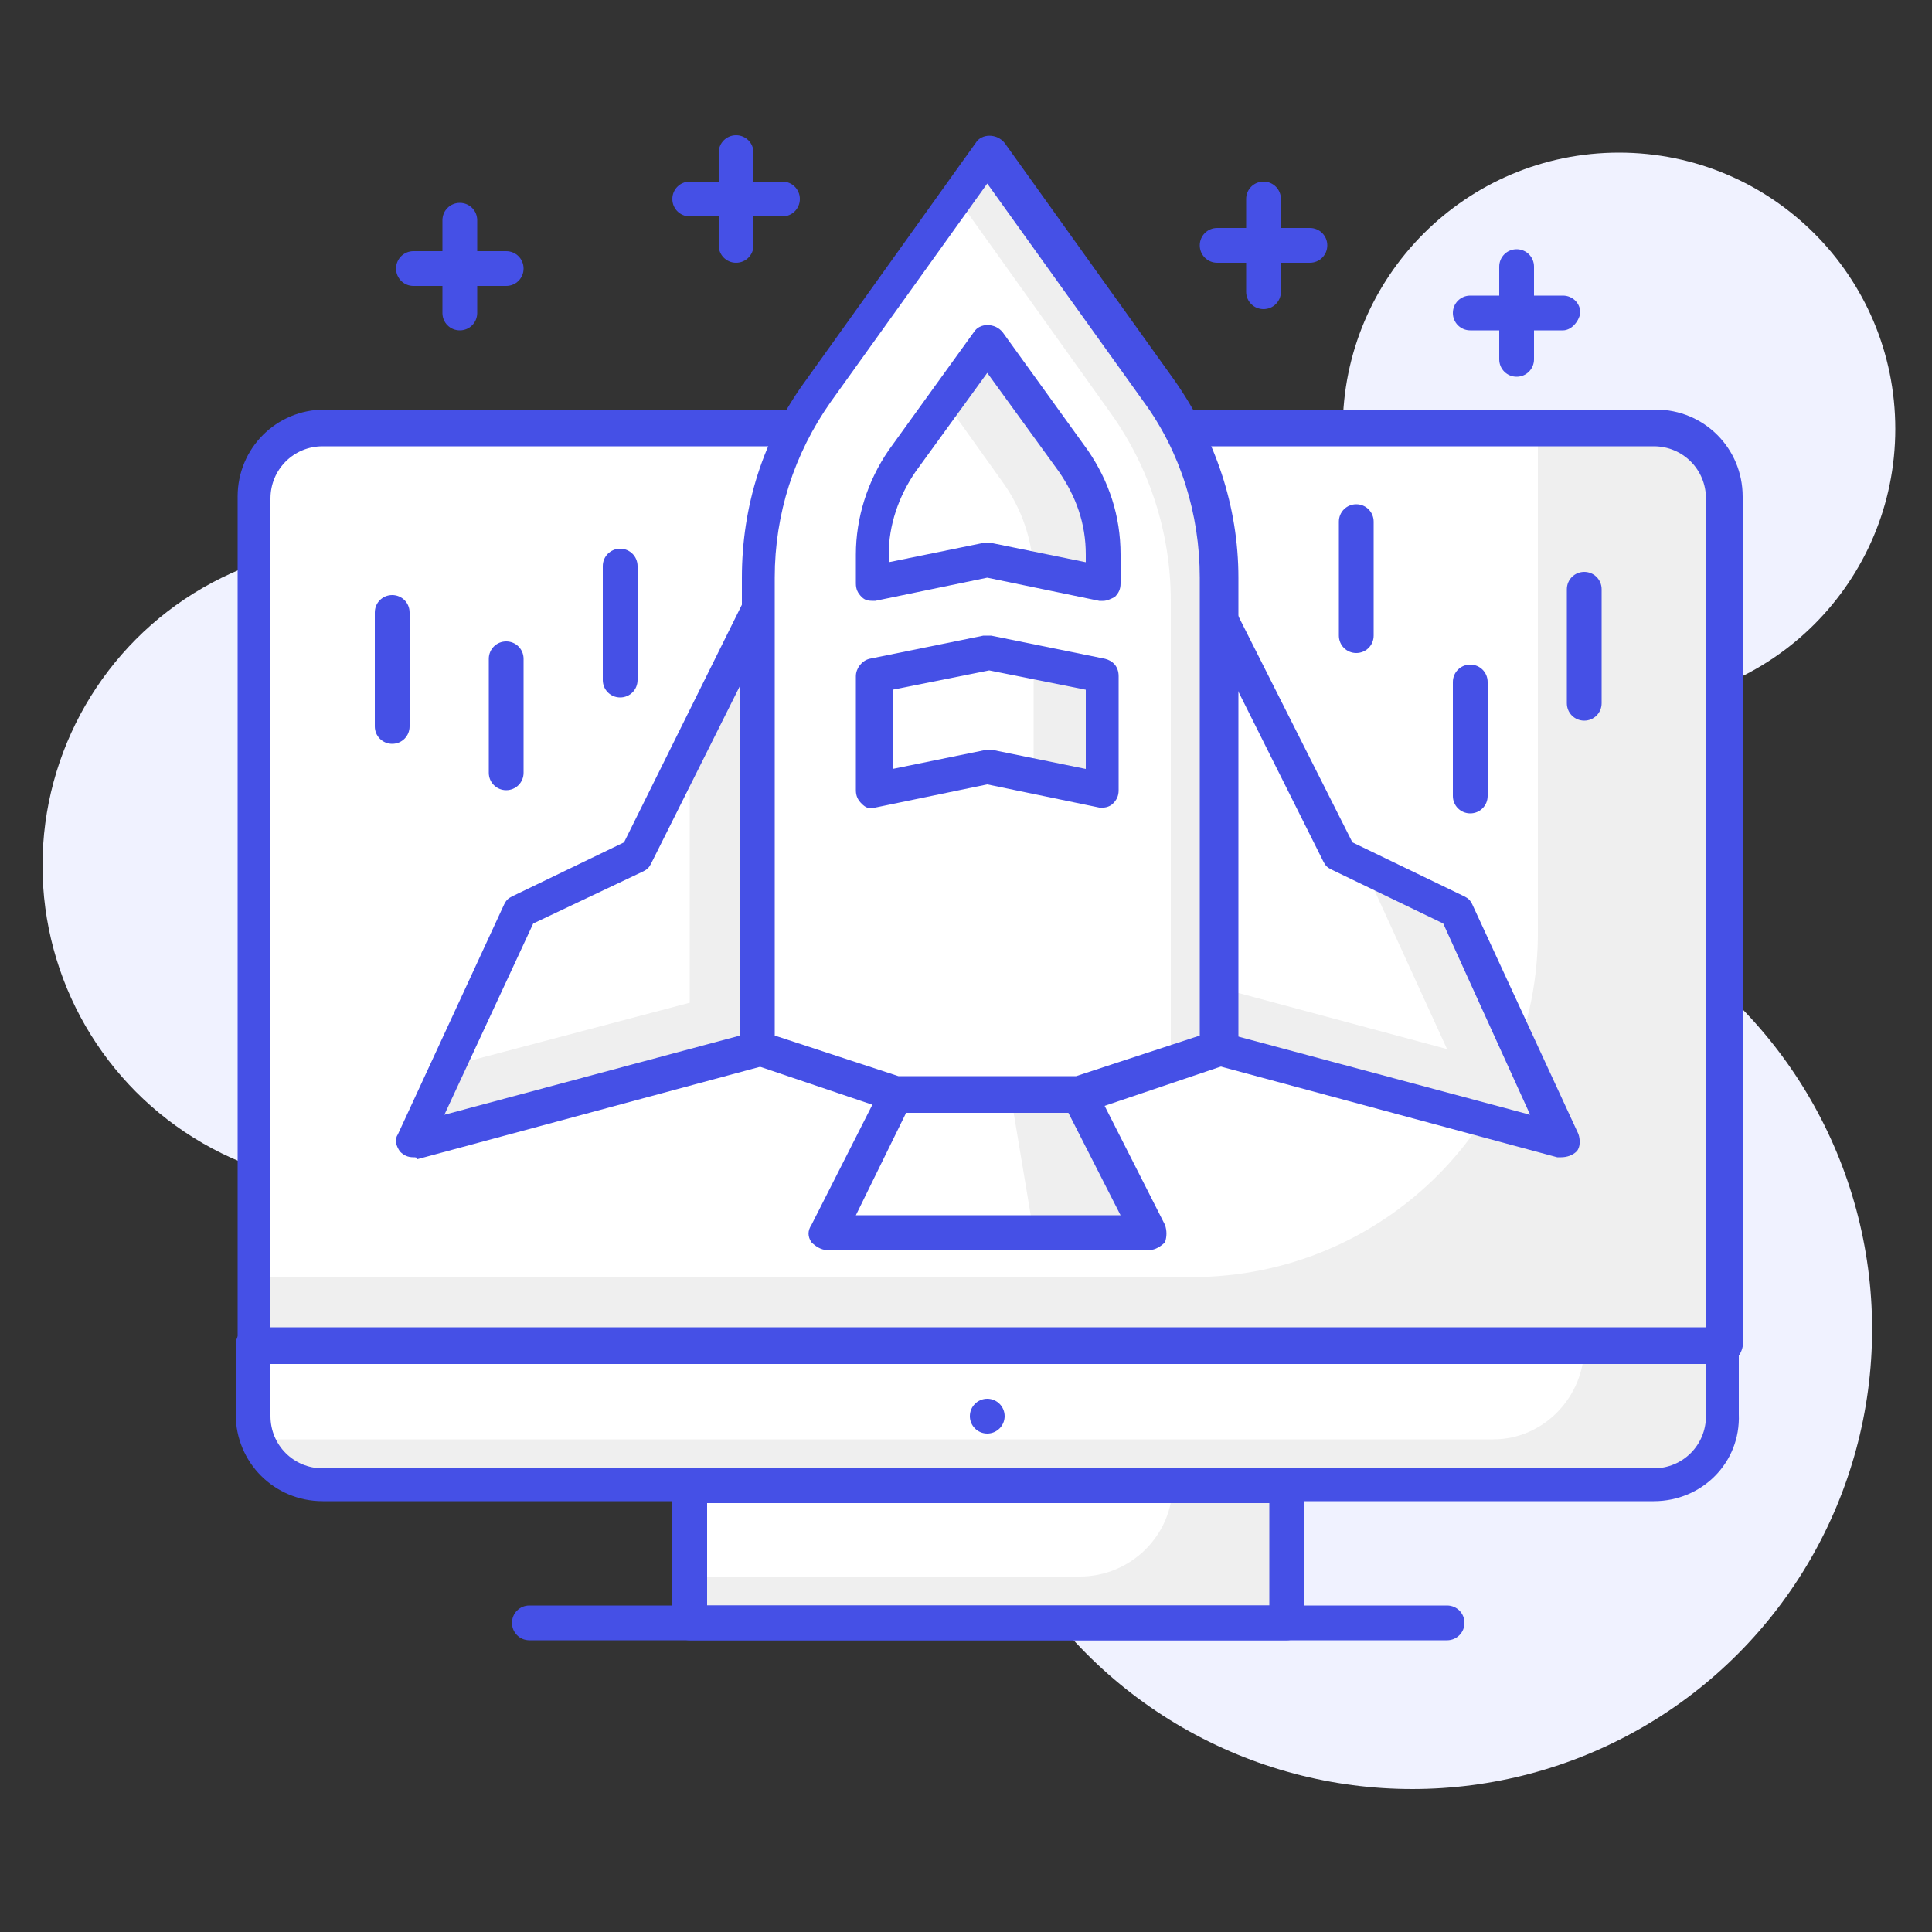 <?xml version="1.0" encoding="utf-8"?>
<!-- Generator: Adobe Illustrator 26.0.2, SVG Export Plug-In . SVG Version: 6.00 Build 0)  -->
<svg version="1.1" id="Layer_1" xmlns="http://www.w3.org/2000/svg" xmlns:xlink="http://www.w3.org/1999/xlink" x="0px" y="0px"
	 viewBox="0 0 100 100" style="enable-background:new 0 0 100 100;" xml:space="preserve">
<rect x="0" y="0" width="100" height="100" fill="#333333" stroke="none"/>
<style type="text/css">
	.st0{fill:#F0F2FF;}
	.st1{fill:#EFEFEF;}
	.st2{fill:#FFFFFF;}
	.st3{fill:#4550E6;}
</style>
<g>
	<circle class="st0" cx="18.8" cy="44.8" r="16.6"/>
</g>
<g>
	<circle class="st0" cx="83.8" cy="22.2" r="14.3"/>
</g>
<g>
	<circle class="st0" cx="73.1" cy="68.8" r="23.8"/>
</g>
<g>
	<rect x="35.7" y="76.8" class="st1" width="30.9" height="7.1"/>
</g>
<g>
	<path class="st2" d="M60.7,76.8H35.7v4.8h20.2C58.5,81.6,60.7,79.5,60.7,76.8L60.7,76.8z"/>
</g>
<g>
	<path class="st3" d="M66.6,84.9H35.7c-0.5,0-0.9-0.4-0.9-0.9v-7.1c0-0.5,0.4-0.9,0.9-0.9h30.9c0.5,0,0.9,0.4,0.9,0.9V84
		C67.5,84.5,67.1,84.9,66.6,84.9z M36.6,83.1h29.1v-5.3H36.6V83.1z"/>
</g>
<g>
	<path class="st1" d="M89.2,69.7h-76V25.2c0-1.7,1.3-3,3-3h70c1.7,0,3,1.3,3,3V69.7z"/>
</g>
<g>
	<path class="st2" d="M61.7,66.1H13.1v-41c0-1.7,1.3-3,3-3h63.5v26C79.7,58.1,71.6,66.1,61.7,66.1z"/>
</g>
<g>
	<path class="st3" d="M89.2,70.6h-76c-0.5,0-0.9-0.4-0.9-0.9v-44c0-2.5,2-4.5,4.5-4.5h68.9c2.5,0,4.5,2,4.5,4.5v44
		C90.1,70.2,89.7,70.6,89.2,70.6z M14,68.8h74.3V25.8c0-1.5-1.2-2.7-2.7-2.7H16.7c-1.5,0-2.7,1.2-2.7,2.7V68.8z"/>
</g>
<g>
	<path class="st1" d="M86.2,76.8h-70c-1.7,0-3-1.3-3-3v-4.1h76v4.1C89.2,75.5,87.8,76.8,86.2,76.8z"/>
</g>
<g>
	<path class="st2" d="M77.3,74.5H13.1v-4.8H82l0,0C82,72.3,79.9,74.5,77.3,74.5z"/>
</g>
<g>
	<path class="st3" d="M85.6,77.7H16.7c-2.5,0-4.5-2-4.5-4.5v-3.6c0-0.5,0.4-0.9,0.9-0.9h76c0.5,0,0.9,0.4,0.9,0.9v3.6
		C90.1,75.7,88.1,77.7,85.6,77.7z M14,70.6v2.7c0,1.5,1.2,2.7,2.7,2.7h68.9c1.5,0,2.7-1.2,2.7-2.7v-2.7H14z"/>
</g>
<g>
	<path class="st3" d="M74.9,84.9H27.4c-0.5,0-0.9-0.4-0.9-0.9c0-0.5,0.4-0.9,0.9-0.9h47.5c0.5,0,0.9,0.4,0.9,0.9
		C75.8,84.5,75.4,84.9,74.9,84.9z"/>
</g>
<g>
	<circle class="st3" cx="51.1" cy="73.3" r="0.9"/>
</g>
<g>
	<polygon class="st1" points="59.5,63.8 42.8,63.8 46.4,56.6 55.9,56.6 	"/>
</g>
<g>
	<polygon class="st2" points="53.5,63.8 42.8,63.8 46.4,56.6 52.3,56.6 	"/>
</g>
<g>
	<path class="st3" d="M59.5,64.7H42.8c-0.3,0-0.6-0.2-0.8-0.4c-0.2-0.3-0.2-0.6,0-0.9l3.6-7.1c0.2-0.3,0.5-0.5,0.8-0.5h9.5
		c0.3,0,0.6,0.2,0.8,0.5l3.6,7.1c0.1,0.3,0.1,0.6,0,0.9C60.1,64.5,59.8,64.7,59.5,64.7z M44.3,62.9H58l-2.7-5.3h-8.4L44.3,62.9z"/>
</g>
<g>
	<polygon class="st1" points="39.3,54.3 21.4,59 26.9,47.1 33,44.2 39.3,31.7 	"/>
</g>
<g>
	<polygon class="st2" points="35.7,51.9 23.2,55.2 26.9,47.1 33,44.2 35.7,38.8 	"/>
</g>
<g>
	<path class="st3" d="M21.4,59.9c-0.3,0-0.5-0.1-0.7-0.3c-0.2-0.3-0.3-0.6-0.1-0.9l5.5-11.9c0.1-0.2,0.2-0.3,0.4-0.4l5.8-2.8
		l6.1-12.3c0.2-0.4,0.6-0.6,1-0.5c0.4,0.1,0.7,0.5,0.7,0.9v22.6c0,0.4-0.3,0.8-0.7,0.9l-17.8,4.8C21.6,59.9,21.5,59.9,21.4,59.9z
		 M27.6,47.8L23,57.7l15.3-4.1V35.5l-4.6,9.2c-0.1,0.2-0.2,0.3-0.4,0.4L27.6,47.8z M39.3,54.3L39.3,54.3L39.3,54.3z"/>
</g>
<g>
	<polygon class="st1" points="63,54.3 80.8,59 75.4,47.1 69.3,44.2 63,31.7 	"/>
</g>
<g>
	<polygon class="st2" points="63,51.1 74.9,54.3 70.6,44.9 69.3,44.2 63,31.7 	"/>
</g>
<g>
	<path class="st3" d="M80.8,59.9c-0.1,0-0.2,0-0.2,0l-17.8-4.8c-0.4-0.1-0.7-0.5-0.7-0.9V31.7c0-0.4,0.3-0.8,0.7-0.9
		c0.4-0.1,0.8,0.1,1,0.5L70,43.6l5.8,2.8c0.2,0.1,0.3,0.2,0.4,0.4l5.5,11.9c0.1,0.3,0.1,0.7-0.1,0.9C81.4,59.8,81.1,59.9,80.8,59.9z
		 M63.9,53.6l15.3,4.1l-4.5-9.9L68.9,45c-0.2-0.1-0.3-0.2-0.4-0.4l-4.6-9.2V53.6z"/>
</g>
<g>
	<path class="st2" d="M63,54.3l-7.1,2.4h-9.5l-7.1-2.4V29.9c0-3.5,1.1-6.8,3.1-9.7l8.8-12.3l8.8,12.3c2,2.8,3.1,6.2,3.1,9.7V54.3z"
		/>
</g>
<g>
	<path class="st1" d="M63,29.9c0-3.5-1.1-6.8-3.1-9.7L51.1,7.9l-1.6,2.3l8,11.2c2,2.8,3.1,6.2,3.1,9.7v24l2.4-0.8V29.9z"/>
</g>
<g>
	<path class="st3" d="M55.9,57.5h-9.5c-0.1,0-0.2,0-0.3,0L39,55.1c-0.4-0.1-0.6-0.5-0.6-0.8V29.9c0-3.7,1.1-7.2,3.3-10.2l8.8-12.3
		c0.3-0.5,1.1-0.5,1.5,0l8.8,12.3c2.1,3,3.3,6.5,3.3,10.2v24.4c0,0.4-0.2,0.7-0.6,0.8l-7.1,2.4C56.1,57.5,56,57.5,55.9,57.5z
		 M46.5,55.7h9.2l6.4-2.1V29.9c0-3.3-1-6.5-2.9-9.1L51.1,9.5l-8.1,11.3c-1.9,2.7-2.9,5.8-2.9,9.1v23.7L46.5,55.7z M63,54.3L63,54.3
		L63,54.3z"/>
</g>
<g>
	<path class="st2" d="M57.1,30.2L51.1,29l-5.9,1.2v-1.5c0-1.7,0.5-3.4,1.5-4.8l4.4-6.1l4.4,6.1c1,1.4,1.5,3.1,1.5,4.8V30.2z"/>
</g>
<g>
	<path class="st1" d="M57.1,28.7c0-1.7-0.5-3.4-1.5-4.8l-4.4-6.1l-2.2,3.1l3,4.2c0.9,1.3,1.4,2.8,1.5,4.4l3.6,0.7V28.7z"/>
</g>
<g>
	<path class="st3" d="M57.1,31.1c-0.1,0-0.1,0-0.2,0l-5.8-1.2l-5.8,1.2c-0.3,0-0.5,0-0.7-0.2c-0.2-0.2-0.3-0.4-0.3-0.7v-1.5
		c0-1.9,0.6-3.8,1.7-5.4l4.4-6.1c0.3-0.5,1.1-0.5,1.5,0l4.4,6.1c1.1,1.6,1.7,3.4,1.7,5.4v1.5c0,0.3-0.1,0.5-0.3,0.7
		C57.5,31,57.3,31.1,57.1,31.1z M51.1,28.1c0.1,0,0.1,0,0.2,0l4.9,1v-0.4c0-1.6-0.5-3-1.4-4.3l-3.7-5.1l-3.7,5.1
		c-0.9,1.3-1.4,2.8-1.4,4.3v0.4l4.9-1C51,28.1,51.1,28.1,51.1,28.1z"/>
</g>
<g>
	<polygon class="st2" points="57.1,40.9 51.1,39.7 45.2,40.9 45.2,35 51.1,33.8 57.1,35 	"/>
</g>
<g>
	<polygon class="st1" points="57.1,35 53.5,34.2 53.5,40.2 57.1,40.9 	"/>
</g>
<g>
	<path class="st3" d="M57.1,41.8c-0.1,0-0.1,0-0.2,0l-5.8-1.2l-5.8,1.2c-0.3,0.1-0.5,0-0.7-0.2c-0.2-0.2-0.3-0.4-0.3-0.7V35
		c0-0.4,0.3-0.8,0.7-0.9l5.9-1.2c0.1,0,0.2,0,0.4,0l5.9,1.2c0.4,0.1,0.7,0.4,0.7,0.9v5.9c0,0.3-0.1,0.5-0.3,0.7
		C57.5,41.7,57.3,41.8,57.1,41.8z M51.1,38.8c0.1,0,0.1,0,0.2,0l4.9,1v-4.1l-5-1l-5,1v4.1l4.9-1C51,38.8,51.1,38.8,51.1,38.8z"/>
</g>
<g>
	<path class="st3" d="M26.2,40.9c-0.5,0-0.9-0.4-0.9-0.9v-5.9c0-0.5,0.4-0.9,0.9-0.9c0.5,0,0.9,0.4,0.9,0.9V40
		C27.1,40.5,26.7,40.9,26.2,40.9z"/>
</g>
<g>
	<path class="st3" d="M20.3,38.5c-0.5,0-0.9-0.4-0.9-0.9v-5.9c0-0.5,0.4-0.9,0.9-0.9c0.5,0,0.9,0.4,0.9,0.9v5.9
		C21.2,38.1,20.8,38.5,20.3,38.5z"/>
</g>
<g>
	<path class="st3" d="M32.1,36.1c-0.5,0-0.9-0.4-0.9-0.9v-5.9c0-0.5,0.4-0.9,0.9-0.9c0.5,0,0.9,0.4,0.9,0.9v5.9
		C33,35.7,32.6,36.1,32.1,36.1z"/>
</g>
<g>
	<path class="st3" d="M76.1,42.1c-0.5,0-0.9-0.4-0.9-0.9v-5.9c0-0.5,0.4-0.9,0.9-0.9c0.5,0,0.9,0.4,0.9,0.9v5.9
		C77,41.7,76.6,42.1,76.1,42.1z"/>
</g>
<g>
	<path class="st3" d="M70.2,33.8c-0.5,0-0.9-0.4-0.9-0.9v-5.9c0-0.5,0.4-0.9,0.9-0.9c0.5,0,0.9,0.4,0.9,0.9v5.9
		C71.1,33.4,70.7,33.8,70.2,33.8z"/>
</g>
<g>
	<path class="st3" d="M82,37.3c-0.5,0-0.9-0.4-0.9-0.9v-5.9c0-0.5,0.4-0.9,0.9-0.9c0.5,0,0.9,0.4,0.9,0.9v5.9
		C82.9,36.9,82.5,37.3,82,37.3z"/>
</g>
<g>
	<path class="st3" d="M40.5,11.2h-4.8c-0.5,0-0.9-0.4-0.9-0.9s0.4-0.9,0.9-0.9h4.8c0.5,0,0.9,0.4,0.9,0.9S41,11.2,40.5,11.2z"/>
</g>
<g>
	<path class="st3" d="M38.1,13.6c-0.5,0-0.9-0.4-0.9-0.9V7.9c0-0.5,0.4-0.9,0.9-0.9C38.6,7,39,7.4,39,7.9v4.8
		C39,13.2,38.6,13.6,38.1,13.6z"/>
</g>
<g>
	<path class="st3" d="M80.9,17.1h-4.8c-0.5,0-0.9-0.4-0.9-0.9c0-0.5,0.4-0.9,0.9-0.9h4.8c0.5,0,0.9,0.4,0.9,0.9
		C81.7,16.7,81.3,17.1,80.9,17.1z"/>
</g>
<g>
	<path class="st3" d="M78.5,19.5c-0.5,0-0.9-0.4-0.9-0.9v-4.8c0-0.5,0.4-0.9,0.9-0.9c0.5,0,0.9,0.4,0.9,0.9v4.8
		C79.4,19.1,79,19.5,78.5,19.5z"/>
</g>
<g>
	<path class="st3" d="M67.8,13.6H63c-0.5,0-0.9-0.4-0.9-0.9c0-0.5,0.4-0.9,0.9-0.9h4.8c0.5,0,0.9,0.4,0.9,0.9
		C68.7,13.2,68.3,13.6,67.8,13.6z"/>
</g>
<g>
	<path class="st3" d="M65.4,16c-0.5,0-0.9-0.4-0.9-0.9v-4.8c0-0.5,0.4-0.9,0.9-0.9c0.5,0,0.9,0.4,0.9,0.9v4.8
		C66.3,15.6,65.9,16,65.4,16z"/>
</g>
<g>
	<path class="st3" d="M26.2,14.8h-4.8c-0.5,0-0.9-0.4-0.9-0.9c0-0.5,0.4-0.9,0.9-0.9h4.8c0.5,0,0.9,0.4,0.9,0.9
		C27.1,14.4,26.7,14.8,26.2,14.8z"/>
</g>
<g>
	<path class="st3" d="M23.8,17.1c-0.5,0-0.9-0.4-0.9-0.9v-4.8c0-0.5,0.4-0.9,0.9-0.9c0.5,0,0.9,0.4,0.9,0.9v4.8
		C24.7,16.7,24.3,17.1,23.8,17.1z"/>
</g>
</svg>
